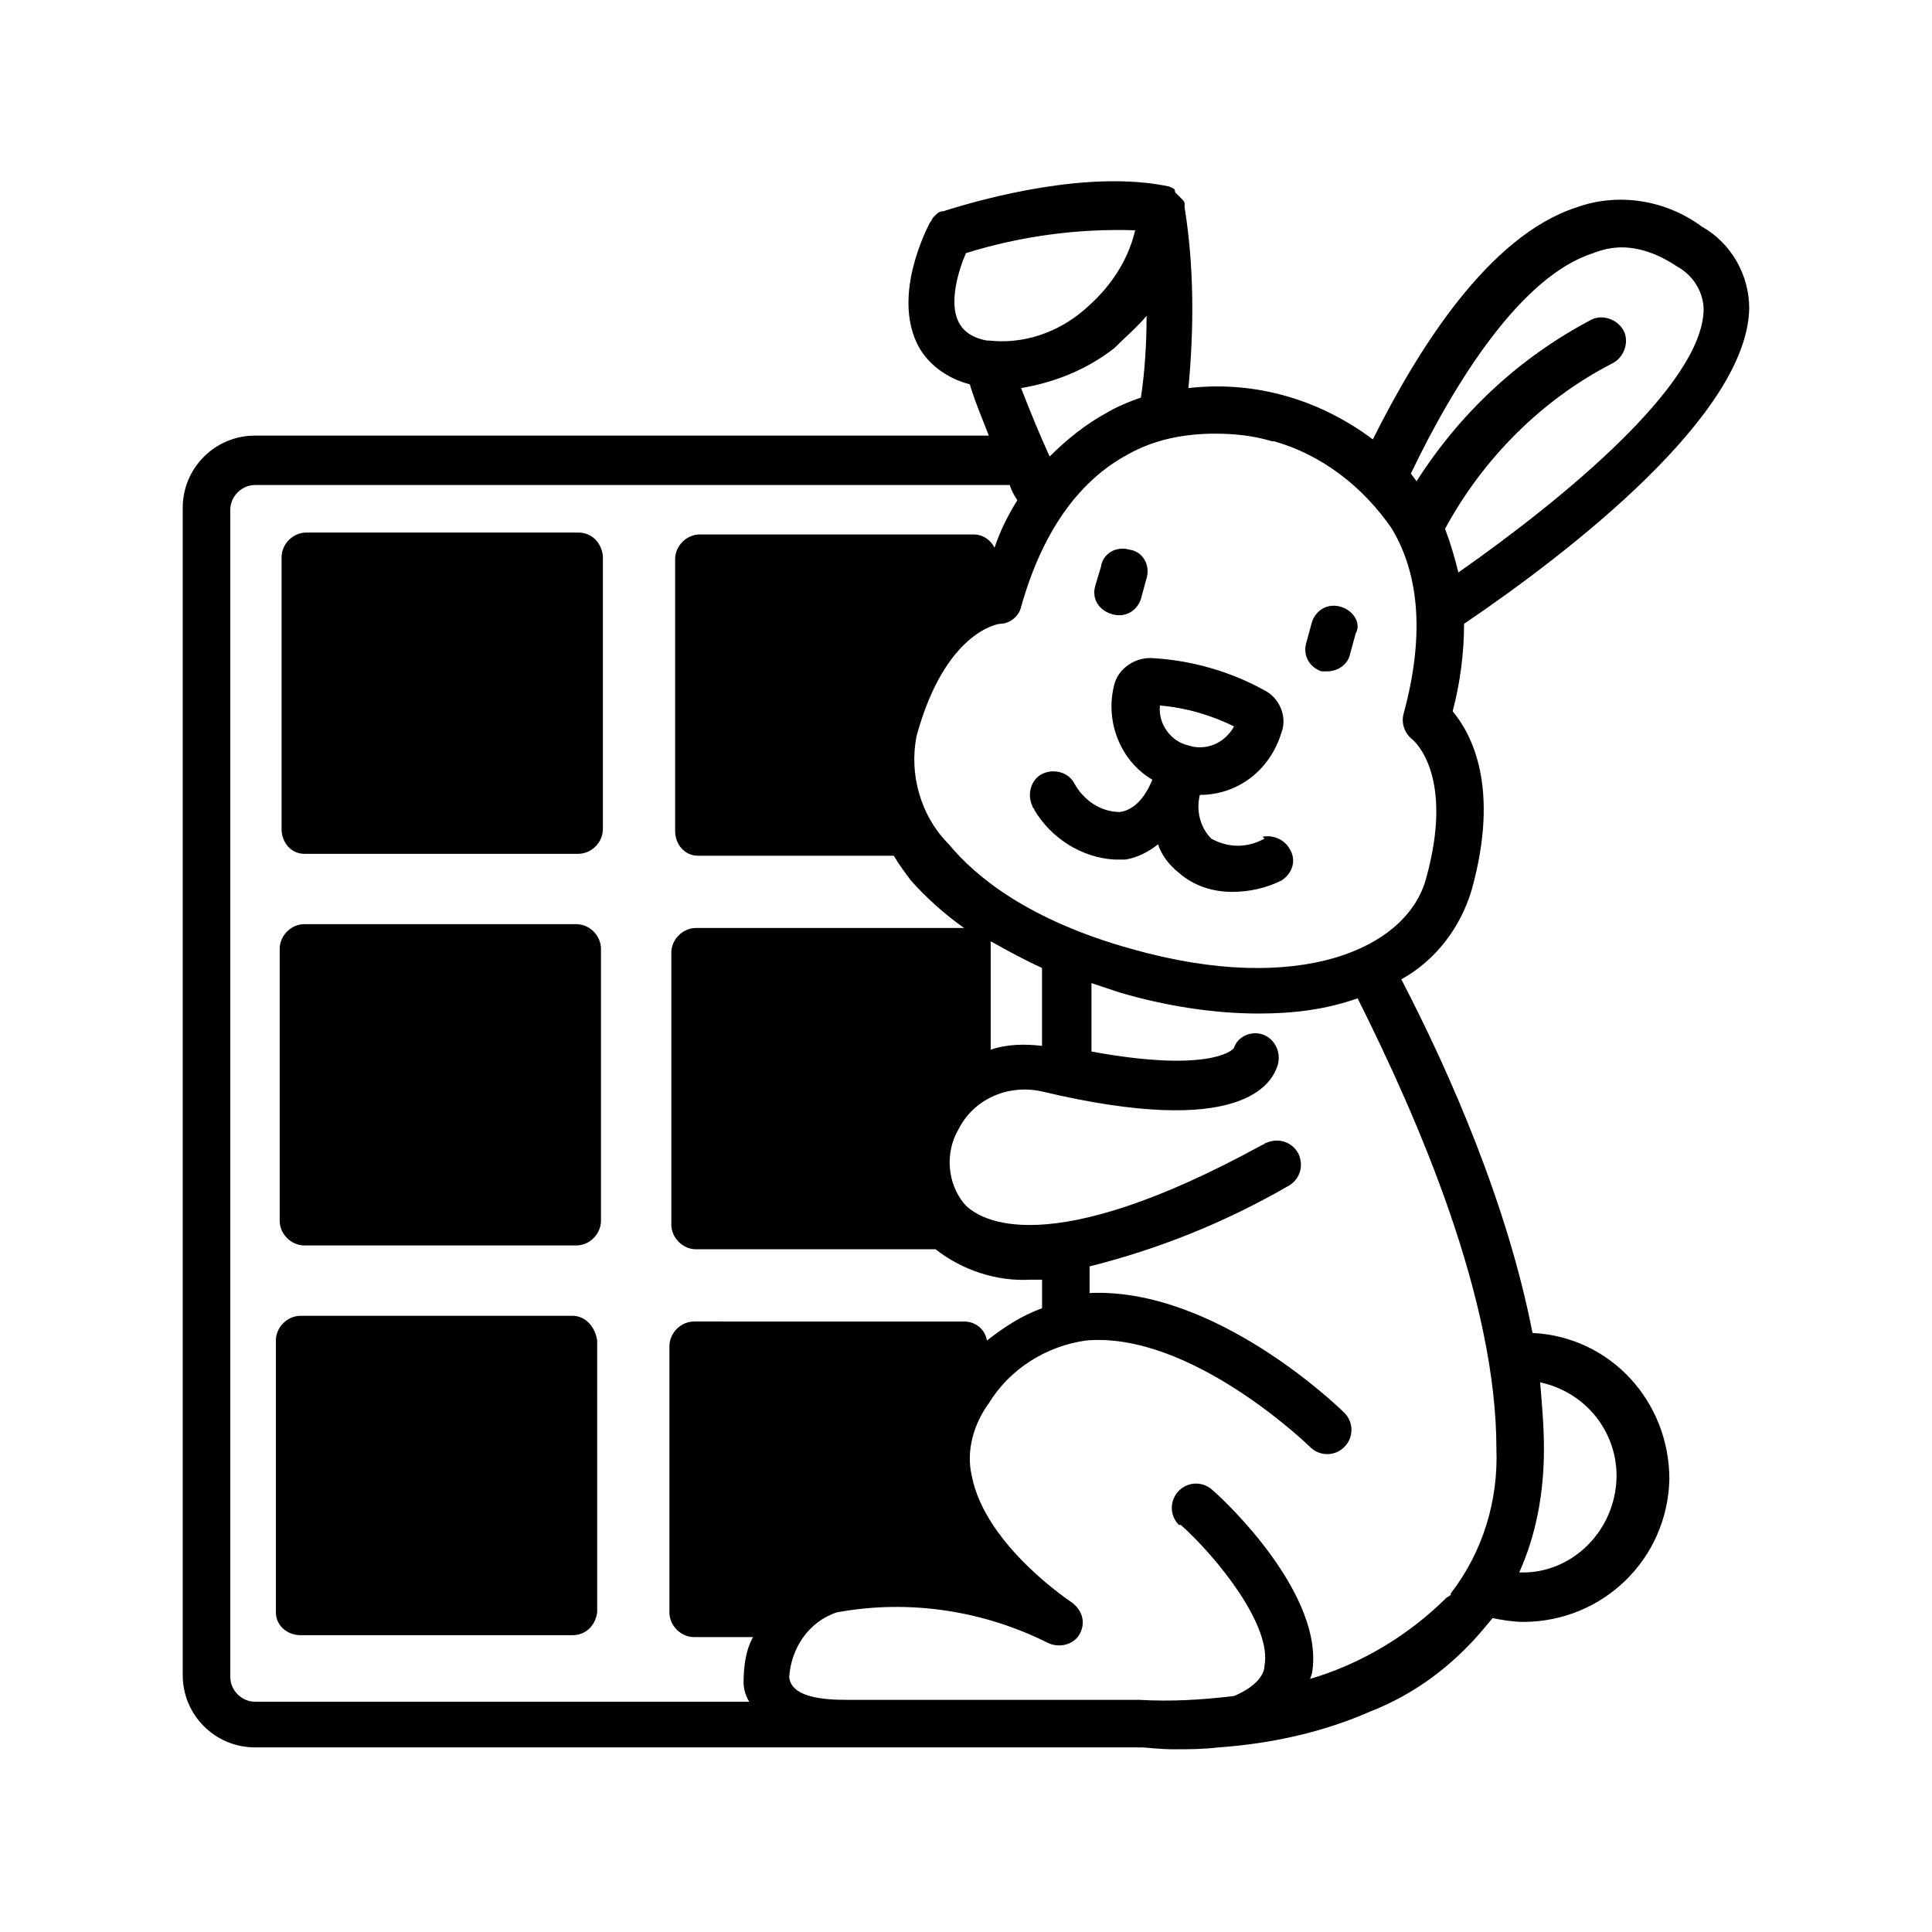 <?xml version="1.0" encoding="UTF-8"?>
<!-- Uploaded to: ICON Repo, www.iconrepo.com, Generator: ICON Repo Mixer Tools -->
<svg fill="#000000" width="800px" height="800px" version="1.1" viewBox="144 144 512 512" xmlns="http://www.w3.org/2000/svg">
 <g>
  <path d="m297.22 285.13h-72.047c-3.527 0-6.551 3.023-6.551 6.551v72.043c0 3.527 2.519 6.551 6.047 6.551h0.504 72.043c3.527 0 6.551-3.023 6.551-6.551v-72.547c-0.504-3.527-3.023-6.047-6.547-6.047z"/>
  <path d="m224.67 388.91c-3.527 0-6.551 3.023-6.551 6.551v72.043c0 3.527 3.023 6.551 6.551 6.551h72.043c3.527 0 6.551-3.023 6.551-6.551v-72.043c0-3.527-3.023-6.551-6.551-6.551"/>
  <path d="m295.71 492.7h-72.047c-3.527 0-6.551 3.023-6.551 6.551l0.004 72.043c0 3.527 3.023 6.047 6.551 6.047h72.043c3.527 0 6.047-2.519 6.551-6.047l-0.004-72.043c-0.504-3.527-3.019-6.551-6.547-6.551z"/>
  <path d="m594.97 204.02c-9.574-7.055-22.168-9.07-33.25-5.039-23.176 7.559-41.816 37.281-53.906 61.465-14.105-10.578-31.234-15.617-48.871-13.602 1.512-16.121 1.512-32.242-1.008-47.863v-0.504-0.504c0-0.504-0.504-1.008-0.504-1.008l-0.504-0.504c-0.504-0.504-0.504-0.504-1.008-1.008l-0.504-0.504c0-1.004-0.504-1.004-1.512-1.508-21.16-4.535-48.871 3.023-59.953 6.551-1.008 0-1.512 0.504-2.016 1.008l-0.504 0.504c-0.504 0.504-0.504 1.008-1.008 1.512-1.008 2.016-9.574 18.641-3.527 31.738 2.519 5.543 8.062 9.574 14.105 11.082 1.512 5.039 3.527 9.574 5.039 13.602l-194.47 0.004c-10.578 0-19.145 8.566-19.145 19.145v0.504 308.84c0 10.578 8.566 19.145 19.145 19.145h234.77c1.512 0 4.535 0.504 9.07 0.504 3.527 0 7.055 0 11.586-0.504 14.105-1.008 27.711-4.031 40.305-9.574 11.586-4.535 21.664-12.09 29.727-21.664l2.519-3.023c2.519 0.504 5.543 1.008 8.062 1.008 21.16 0 38.289-16.625 38.793-37.785 0-20.656-15.617-37.785-36.273-38.793-6.551-33.754-21.664-68.52-34.762-93.707 9.07-5.039 15.617-13.602 18.641-23.68 7.559-27.207 0-41.312-5.039-47.359 2.016-7.559 3.023-15.617 3.023-23.176 28.215-19.145 75.066-55.418 75.57-83.633-0.004-8.562-4.535-17.129-12.598-21.664zm-189.43 30.23c-5.543-1.008-7.055-4.031-7.559-5.039-2.519-5.039 0-13.602 2.016-18.137 14.609-4.535 29.727-6.551 44.84-6.047-2.016 8.566-7.055 15.617-13.602 21.16-7.055 6.047-16.121 9.07-25.191 8.062zm42.32-6.551c0 7.559-0.504 15.113-1.512 21.664-3.023 1.008-6.551 2.519-9.07 4.031-5.543 3.023-10.578 7.055-15.113 11.586-2.519-5.543-5.039-11.586-7.559-18.137 9.07-1.512 17.633-5.039 24.688-10.578 3.027-3.023 6.047-5.543 8.566-8.566zm-106.8 362.24c0 1.512 0.504 3.527 1.512 5.039h-130.99c-3.527 0-6.551-3.023-6.551-6.551v-309.34c0-3.527 3.023-6.551 6.551-6.551h200.01c0.504 1.512 1.008 2.519 2.016 4.031-2.519 4.031-4.535 8.062-6.047 12.594-1.008-2.016-3.023-3.527-5.543-3.527h-72.547c-3.527 0-6.551 3.023-6.551 6.551v72.043c0 3.527 2.519 6.551 6.047 6.551h0.504 51.387c1.512 2.519 3.023 4.535 4.535 6.551 4.031 4.535 9.07 9.07 14.105 12.594h-71.035c-3.527 0-6.551 3.023-6.551 6.551v72.043c0 3.527 3.023 6.551 6.551 6.551h63.48c7.055 5.543 16.121 8.566 25.191 8.062h3.023v7.559c-5.543 2.016-10.078 5.039-14.609 8.566-0.504-3.023-3.023-5.039-6.047-5.039l-71.543-0.004c-3.527 0-6.551 3.023-6.551 6.551v70.531c0 3.527 3.023 6.551 6.551 6.551h15.617c-2.016 3.527-2.516 8.059-2.516 12.09zm212.1-61.969c0-6.047-0.504-11.586-1.008-17.633 14.105 3.023 22.672 16.625 19.648 30.23-2.519 11.586-12.594 20.152-24.184 20.152h-1.008c4.535-10.078 6.551-21.16 6.551-32.75zm-12.594 0c0.504 13.602-3.527 27.207-12.09 38.289v0.504c-0.504 0-0.504 0.504-1.008 0.504-10.078 10.078-22.672 17.633-36.273 21.664l0.504-1.512c3.527-20.656-23.176-45.848-26.199-48.367-2.519-2.519-6.551-2.519-9.07 0s-2.519 6.551 0 9.07h0.504c9.574 8.566 24.184 26.703 22.168 37.281 0 1.512-1.008 5.039-8.062 8.062-8.566 1.008-16.625 1.512-25.191 1.008h-1.008-76.578c-5.543 0-14.609-0.504-15.113-6.047 0.504-7.559 5.039-14.609 12.594-17.129 19.145-3.527 38.793-0.504 55.922 8.062 3.023 1.512 7.055 0.504 8.566-2.519 1.512-3.023 0.504-6.047-2.016-8.062 0 0-23.176-15.113-26.703-33.754-1.512-6.551 0.504-13.602 4.535-19.145 5.543-9.07 15.113-15.113 25.695-16.625 27.711-2.519 58.945 27.711 59.449 28.215 2.519 2.519 6.551 2.519 9.07 0 2.519-2.519 2.519-6.551 0-9.07-1.512-1.512-34.258-33.25-67.512-31.738v-7.055c18.137-4.535 35.77-11.586 52.395-21.16 3.023-1.512 4.535-5.039 3.023-8.566-1.512-3.023-5.039-4.535-8.566-3.023-0.504 0-0.504 0.504-1.008 0.504-56.93 31.234-75.066 20.152-79.098 15.617-4.535-5.543-5.039-13.602-1.512-19.648 4.031-8.062 13.098-12.09 22.168-10.078 52.898 12.594 60.961-2.016 62.473-7.055 1.008-3.527-1.008-7.055-4.031-8.062-3.023-1.008-6.551 0.504-7.559 3.527-0.504 1.008-7.559 6.551-37.785 1.008v-18.137l7.559 2.519c12.09 3.527 24.688 5.543 36.777 5.543 9.07 0 17.633-1.008 26.199-4.031 16.125 32.25 36.781 79.605 36.781 119.41zm-134.02-134.52c4.535 2.519 9.07 5.039 13.602 7.055v20.656c-4.535-0.504-9.07-0.504-13.602 1.008v-26.703-2.016zm115.38-16.625c-5.039 18.641-33.754 31.234-78.09 18.641-27.207-7.559-41.312-19.145-48.367-27.711-7.559-7.559-10.578-18.641-8.566-28.719 7.559-27.711 21.664-29.727 22.168-29.727 2.519 0 5.039-2.016 5.543-4.535 5.543-19.648 15.113-33.25 28.215-40.305 7.055-4.031 15.113-5.543 23.176-5.543 5.039 0 10.078 0.504 15.113 2.016h0.504c12.594 3.527 23.68 12.09 31.234 23.176 7.559 12.594 8.566 29.223 3.023 49.375-0.504 2.519 0.504 5.039 2.519 6.551 0.504 0.508 11.082 9.574 3.527 36.781zm8.562-81.113c-1.008-4.031-2.016-7.559-3.527-11.586 10.078-18.641 25.695-34.258 44.336-43.832 3.023-1.512 4.535-5.543 3.023-8.566-1.512-3.023-5.543-4.535-8.566-3.023-19.145 10.078-34.762 24.688-46.352 42.824l-1.512-2.016c11.586-24.184 29.223-52.395 48.367-58.441 2.519-1.008 5.039-1.512 7.559-1.512 5.039 0 10.078 2.016 14.609 5.039 4.535 2.519 7.055 7.055 7.055 11.586-0.504 19.648-36.273 49.375-64.992 69.527z"/>
  <path d="m438.79 306.79c3.527 1.008 6.551-1.008 7.559-4.031l1.512-5.543c1.008-3.527-1.008-7.055-4.535-7.559-3.527-1.008-7.055 1.008-7.559 4.535l-1.512 5.043c-1.008 3.523 1.008 6.547 4.535 7.555z"/>
  <path d="m499.25 304.78c-3.527-1.008-6.551 1.008-7.559 4.031l-1.512 5.543c-1.008 3.527 1.008 6.551 4.031 7.559h1.512c3.023 0 5.543-2.016 6.047-4.535l1.512-5.543c1.508-2.519-0.504-6.047-4.031-7.055z"/>
  <path d="m479.1 366.24c-4.535 2.519-9.574 2.519-14.105 0-3.023-3.023-4.031-7.559-3.023-11.586 10.078 0 18.641-6.551 21.664-16.625 1.512-4.031-0.504-9.07-4.535-11.082-9.07-5.039-19.648-8.062-30.23-8.566-4.535 0-8.566 3.023-9.574 7.055-2.519 9.574 1.512 20.152 10.078 25.191-2.016 5.039-5.039 8.062-8.566 8.566-5.039 0-9.574-3.023-12.09-7.559-1.512-3.023-5.543-4.031-8.566-2.519-3.023 1.512-4.031 5.543-2.519 8.566 0 0.504 0.504 0.504 0.504 1.008 4.535 7.559 12.594 12.594 21.16 13.098h3.023c3.023-0.504 6.047-2.016 8.566-4.031 1.008 3.023 3.023 5.543 5.543 7.559 4.031 3.527 9.07 5.039 14.105 5.039 4.535 0 9.07-1.008 13.098-3.023 3.023-2.016 4.031-5.543 2.016-8.566-1.512-2.519-4.535-3.527-7.055-3.023zm-20.152-24.688c-4.535-1.008-8.062-5.543-7.559-10.578 6.551 0.504 13.602 2.519 19.648 5.543-2.519 4.535-7.559 6.547-12.09 5.035z"/>
 </g>
</svg>